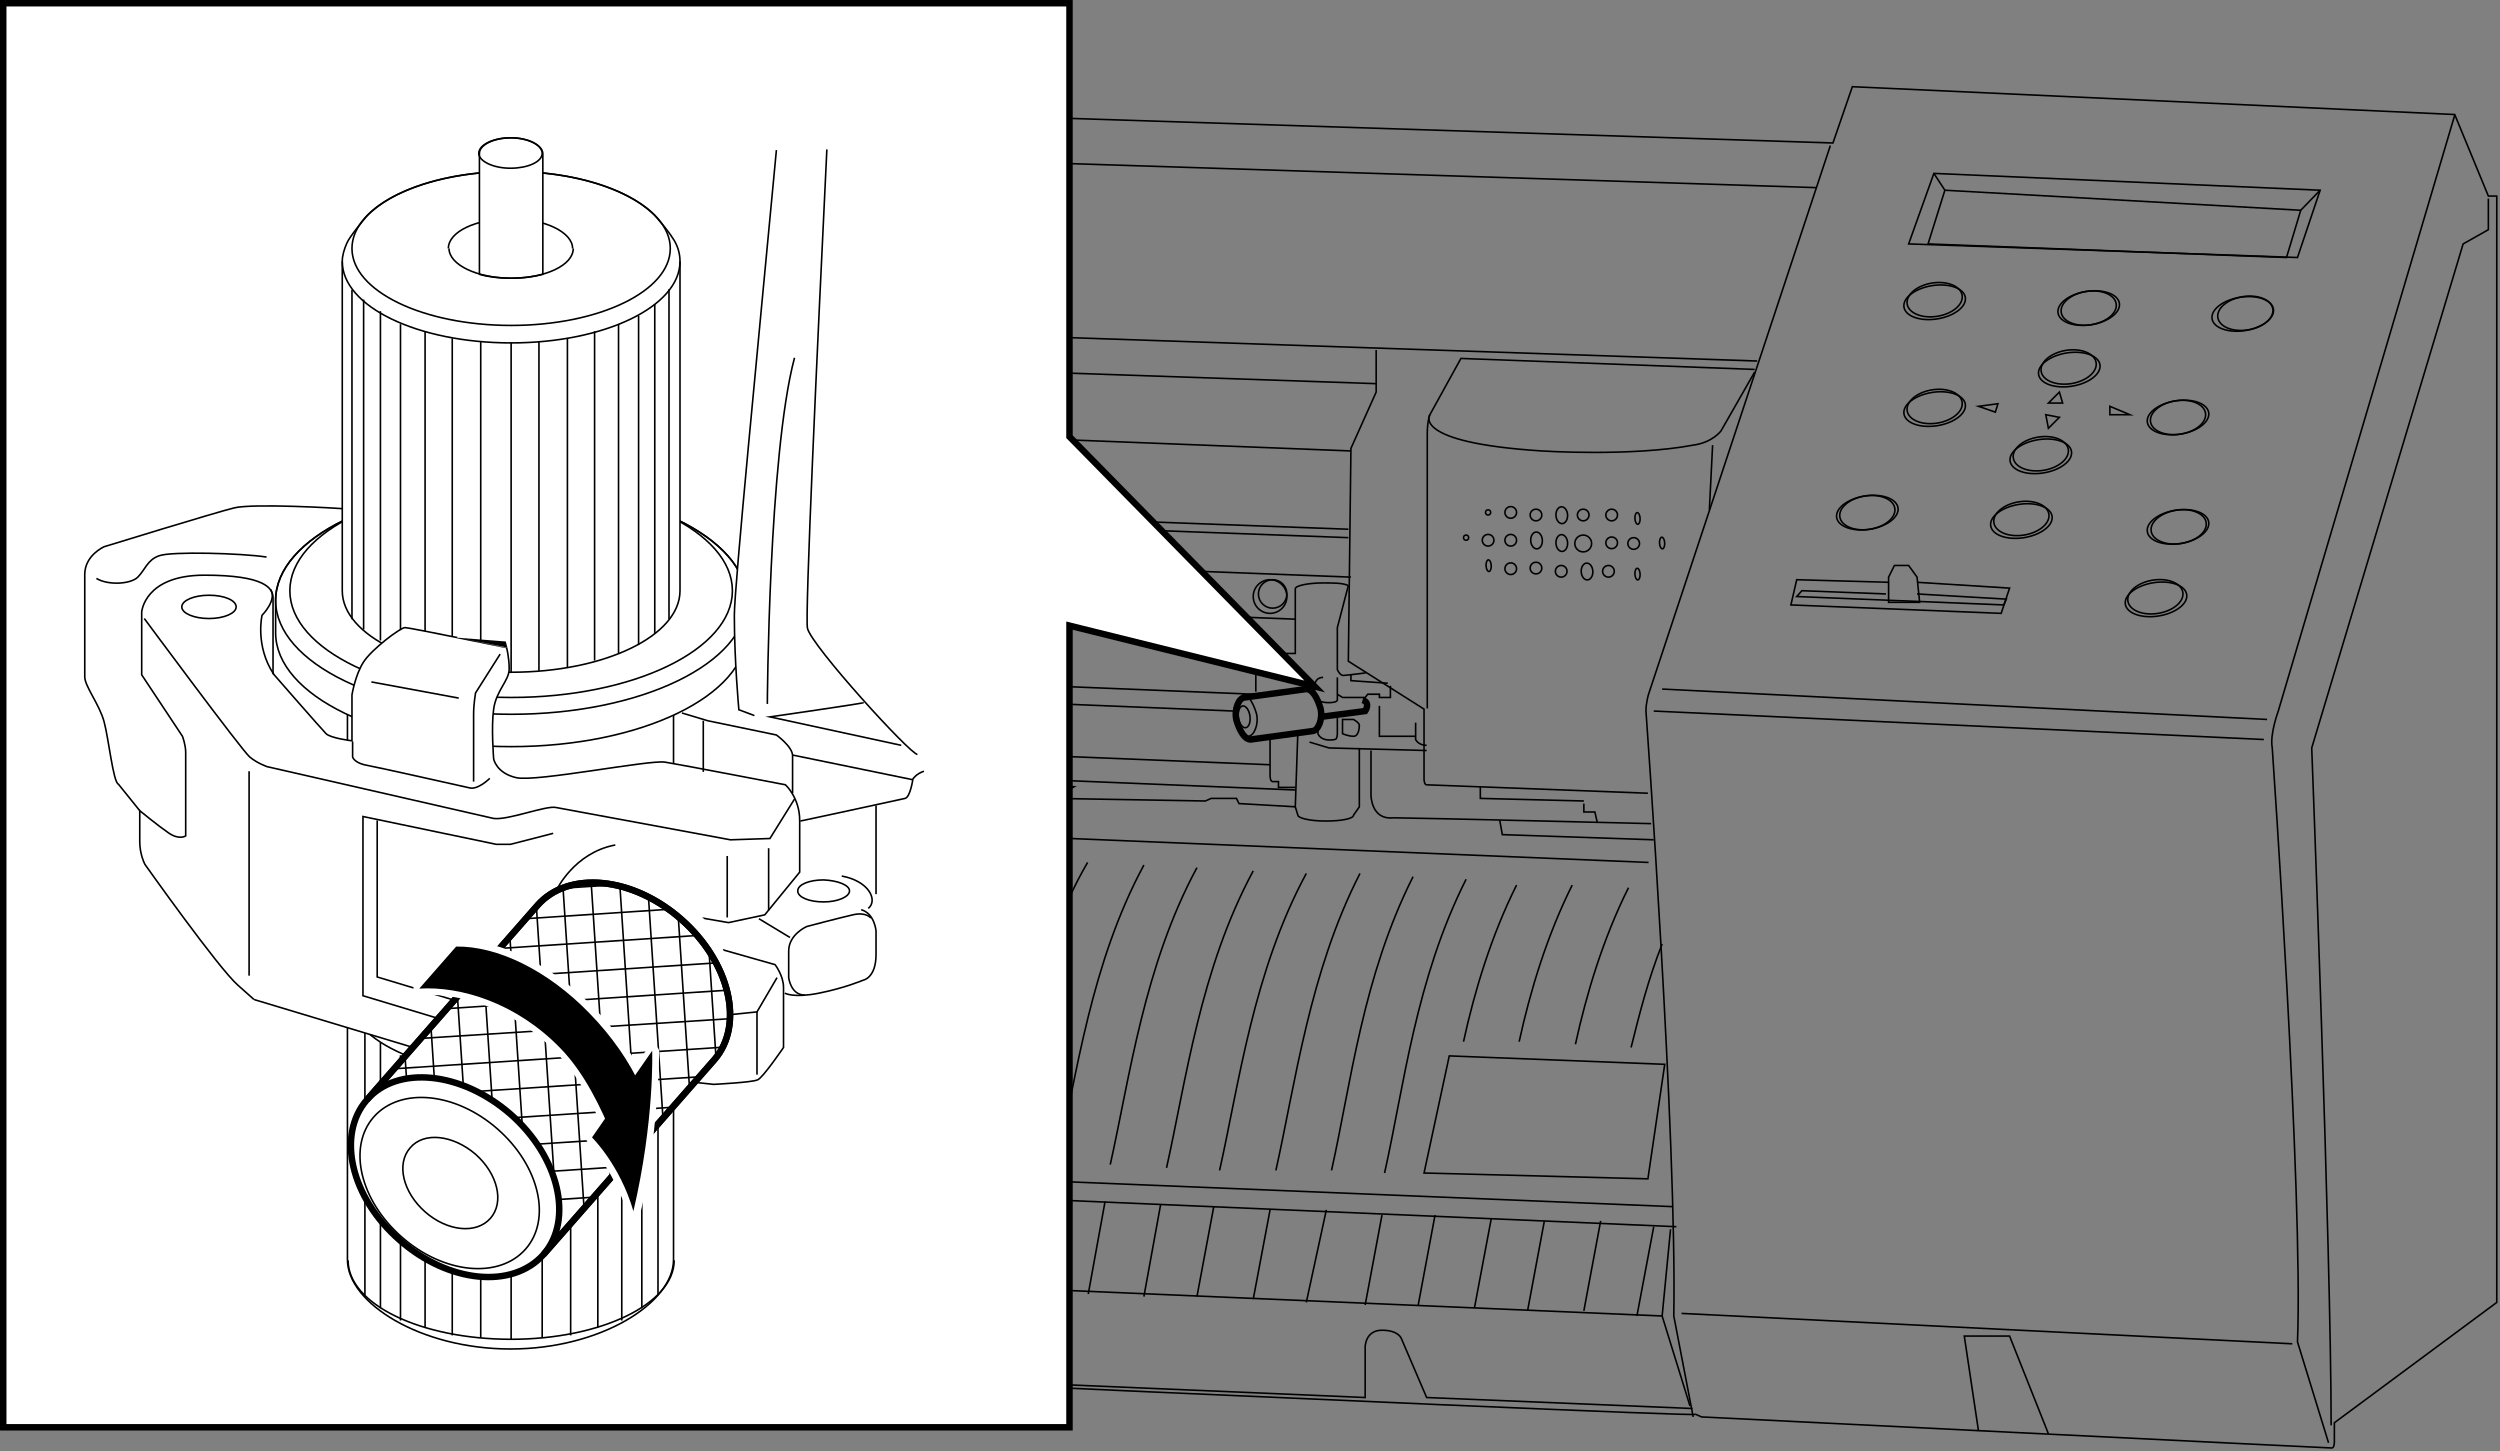 <?xml version="1.0" encoding="utf-8"?>
<!-- Generator: Adobe Illustrator 24.3.0, SVG Export Plug-In . SVG Version: 6.00 Build 0)  -->
<svg version="1.1" id="レイヤー_1" xmlns="http://www.w3.org/2000/svg" xmlns:xlink="http://www.w3.org/1999/xlink" x="0px"
	 y="0px" viewBox="0 0 386.4 224.3" style="enable-background:new 0 0 386.4 224.3;" xml:space="preserve">
<rect x="0" y="0" width="386.4" height="224.3" fill="#808080" stroke="none"/>
<style type="text/css">
	.st0{fill:none;stroke:#000000;stroke-width:0.25;stroke-miterlimit:10;}
	.st1{fill:none;stroke:#000000;stroke-width:0.25;stroke-miterlimit:9.999;}
	.st2{fill:none;stroke:#000000;stroke-width:0.25;stroke-miterlimit:9.998;}
	.st3{fill:none;stroke:#000000;stroke-width:0.25;stroke-miterlimit:9.999;}
	.st4{fill:none;stroke:#000000;stroke-miterlimit:10;}
	.st5{fill:#FFFFFF;stroke:#000000;stroke-miterlimit:10;}
	.st6{fill:#FFFFFF;stroke:#000000;stroke-width:0.25;stroke-miterlimit:10;}
	.st7{fill:#FFFFFF;}
	.st8{clip-path:url(#SVGID_2_);}
	.st9{clip-path:url(#SVGID_5_);}
	.st10{fill:#FFFFFF;stroke:#FFFFFF;stroke-width:2;stroke-linecap:round;stroke-linejoin:round;}
</style>
<path class="st0" d="M360.3,220.3c0-26.4-3-104.7-3-104.7l23.4-77.9l3.9-2.2v-4.3v-0.5"/>
<path class="st0" d="M121.9,212.6c81.2,3.7,140.2,6.3,140.2,6l0.9,0.4c0,0,96.5,4.8,97.4,4.8c0.4,0,0.4-0.9,0.4-0.9c0-0.9,0-1.7,0-3
	l25.1-18.6v-171h-1.3l-5.2-12.6l-93.1-4.3l-3,8.7l-161.5-5.2"/>
<path class="st0" d="M282.9,22.5l-28.1,84.8c0,0-0.4,1.3-0.4,2.6c0,0,4.8,66.2,4.3,93.5l3,15.6"/>
<path class="st0" d="M379.4,17.8L352.1,110c0,0-1.3,3.5-0.9,5.6c0,0,4.8,69.2,3.9,91.8l4.8,15.6"/>
<line class="st0" x1="255.6" y1="109.9" x2="349.9" y2="114.3"/>
<line class="st0" x1="256.9" y1="106.5" x2="350.4" y2="111.2"/>
<line class="st0" x1="259.9" y1="203" x2="354.3" y2="207.7"/>
<polygon class="st0" points="355.1,39.8 295,37.7 298.9,26.8 358.6,29.4 "/>
<polygon class="st0" points="353.4,39.8 298,37.7 300.6,29.4 355.6,32.5 "/>
<line class="st0" x1="300.6" y1="29.4" x2="298.9" y2="26.8"/>
<line class="st0" x1="355.6" y1="32.5" x2="358.6" y2="29.4"/>
<polyline class="st0" points="305.8,221.2 303.6,206.5 310.6,206.5 316.6,221.6 "/>
<line class="st0" x1="122.1" y1="23.9" x2="280.7" y2="29"/>
<polyline class="st0" points="258.2,190 256.9,203.4 261.2,217.3 "/>
<path class="st0" d="M121.9,127.8l132.9,5.5"/>
<path class="st0" d="M261.6,217.7l-41.1-1.7l-3.9-9.1c0,0-0.4-1.3-3-1.3s-2.6,2.6-2.6,2.6v7.8l-89.2-3.8"/>
<path class="st0" d="M122,141.2c1.3-3.3,2.8-6.5,4.6-9.6"/>
<path class="st0" d="M121.4,177.9c3.5-13.4,5.2-31.2,13.9-45.9"/>
<path class="st0" d="M129.2,178.3c3.5-13.4,5.2-31.2,13.8-45.9"/>
<path class="st0" d="M137.9,178.3c3.5-13.4,5.2-31.2,13.8-45.9"/>
<path class="st0" d="M146.1,178.8c3.5-13.4,5.2-31.2,13.8-45.9"/>
<path class="st0" d="M154.3,179.2c3.5-13.4,5.2-31.2,13.8-45.9"/>
<path class="st0" d="M163.4,179.6c3-13.4,5.2-30.7,13.4-45.9"/>
<path class="st0" d="M171.6,180c3-13.4,5.2-30.7,13.4-45.9"/>
<path class="st0" d="M180.3,180.5c3-13.4,5.2-30.7,13.4-45.9"/>
<path class="st0" d="M188.5,180.9c3-13.4,5.2-30.7,13.4-45.9"/>
<path class="st0" d="M197.2,180.9c3-13.4,5.2-30.7,13-45.9"/>
<path class="st0" d="M205.8,180.9c3-13.4,4.8-29.9,12.6-45.4"/>
<path class="st0" d="M214,181.3c3-13.4,4.8-29.9,12.6-45.4"/>
<path class="st0" d="M226.2,161c1.7-7.8,4.3-16.4,8.2-24.2"/>
<path class="st0" d="M234.8,161c1.7-7.8,4.3-16.4,8.2-24.2"/>
<path class="st0" d="M243.5,161.4c1.7-7.8,4.3-16.4,8.2-24.2"/>
<path class="st0" d="M252.1,161.9c1.3-5.2,2.6-10.4,4.8-16"/>
<line class="st0" x1="121.5" y1="50.7" x2="271.6" y2="55.8"/>
<path class="st0" d="M271.2,57.1l-45.4-1.7l-4.8,8.7c0,0-0.4,0.9-0.4,3s0,42.4,0,42.4"/>
<path class="st0" d="M212.7,54.1v6.5l-3.9,8.7l-0.4,32.9l11.7,7.4v10.8c0,0,0,0.9,0.4,0.9s34.2,1.3,34.2,1.3"/>
<path class="st0" d="M221,64.1c0,0-3,4.3,17.3,5.6c0,0,13.8,0.9,23.4-0.9c3-0.4,4.3-2.2,4.3-2.2l5.2-9.1"/>
<line class="st0" x1="264.7" y1="68.8" x2="264.2" y2="78.8"/>
<line class="st0" x1="122.1" y1="180.9" x2="258.6" y2="186.5"/>
<line class="st0" x1="259.1" y1="189.6" x2="122.1" y2="183.7"/>
<line class="st0" x1="256.9" y1="203.4" x2="121.8" y2="197.6"/>
<line class="st0" x1="128.8" y1="183.5" x2="126.2" y2="197.8"/>
<line class="st0" x1="137" y1="184.4" x2="134.4" y2="198.2"/>
<line class="st0" x1="145.2" y1="184.8" x2="142.6" y2="198.7"/>
<line class="st0" x1="154.3" y1="184.8" x2="151.3" y2="198.7"/>
<line class="st0" x1="162.5" y1="185.2" x2="159.9" y2="199.5"/>
<line class="st0" x1="170.8" y1="185.7" x2="168.2" y2="200"/>
<line class="st0" x1="179.4" y1="186.1" x2="176.8" y2="200.4"/>
<line class="st0" x1="187.6" y1="186.5" x2="185" y2="200.4"/>
<line class="st0" x1="196.3" y1="187" x2="193.7" y2="200.8"/>
<line class="st0" x1="205" y1="187" x2="201.9" y2="201.3"/>
<line class="st0" x1="213.6" y1="187.8" x2="211" y2="201.7"/>
<line class="st0" x1="221.8" y1="187.8" x2="219.2" y2="201.7"/>
<line class="st0" x1="230.5" y1="188.3" x2="227.9" y2="202.1"/>
<line class="st0" x1="238.7" y1="188.7" x2="236.1" y2="202.6"/>
<line class="st0" x1="247.4" y1="188.7" x2="244.8" y2="202.6"/>
<line class="st0" x1="255.6" y1="189.6" x2="253" y2="203.4"/>
<polygon class="st0" points="254.7,182.2 220.1,181.3 224,163.2 257.3,164.5 "/>
<line class="st0" x1="208.8" y1="69.7" x2="122.1" y2="66.3"/>
<line class="st0" x1="212.7" y1="59.3" x2="122.1" y2="56.2"/>
<ellipse class="st1" cx="244.7" cy="84" rx="1.3" ry="1.3"/>
<ellipse transform="matrix(0.999 -5.231300e-02 5.231300e-02 0.999 -4.283 12.948)" class="st2" cx="245.2" cy="88.3" rx="0.9" ry="1.3"/>
<ellipse class="st3" cx="241.3" cy="88.3" rx="0.9" ry="0.9"/>
<ellipse class="st3" cx="237.4" cy="87.8" rx="0.9" ry="0.9"/>
<ellipse class="st3" cx="233.5" cy="87.9" rx="0.9" ry="0.9"/>
<ellipse transform="matrix(0.999 -5.231300e-02 5.231300e-02 0.999 -4.257 12.151)" class="st2" cx="230" cy="87.4" rx="0.4" ry="0.9"/>
<ellipse class="st1" cx="249.1" cy="83.9" rx="0.9" ry="0.9"/>
<ellipse class="st1" cx="252.5" cy="84" rx="0.9" ry="0.9"/>
<ellipse class="st1" cx="248.6" cy="88.3" rx="0.9" ry="0.9"/>
<ellipse transform="matrix(0.999 -5.231300e-02 5.231300e-02 0.999 -4.037 13.548)" class="st2" cx="256.8" cy="83.9" rx="0.4" ry="0.9"/>
<ellipse transform="matrix(0.999 -5.231300e-02 5.231300e-02 0.999 -4.294 13.356)" class="st2" cx="253" cy="88.7" rx="0.4" ry="0.9"/>
<ellipse transform="matrix(0.999 -5.231300e-02 5.231300e-02 0.999 -4.059 12.738)" class="st2" cx="241.3" cy="83.9" rx="0.9" ry="1.3"/>
<ellipse transform="matrix(0.999 -5.231300e-02 5.231300e-02 0.999 -3.834 12.732)" class="st2" cx="241.3" cy="79.6" rx="0.9" ry="1.3"/>
<ellipse class="st1" cx="244.7" cy="79.6" rx="0.9" ry="0.9"/>
<ellipse class="st1" cx="249.1" cy="79.6" rx="0.9" ry="0.9"/>
<ellipse transform="matrix(0.999 -5.231300e-02 5.231300e-02 0.999 -3.844 13.345)" class="st2" cx="253" cy="80.1" rx="0.4" ry="0.9"/>
<ellipse transform="matrix(0.999 -5.231300e-02 5.231300e-02 0.999 -4.043 12.533)" class="st2" cx="237.4" cy="83.5" rx="0.9" ry="1.3"/>
<ellipse class="st3" cx="233.5" cy="83.5" rx="0.9" ry="0.9"/>
<ellipse class="st3" cx="237.4" cy="79.6" rx="0.9" ry="0.9"/>
<ellipse class="st3" cx="230" cy="83.5" rx="0.9" ry="0.9"/>
<ellipse class="st3" cx="233.5" cy="79.2" rx="0.9" ry="0.9"/>
<ellipse class="st1" cx="226.6" cy="83.1" rx="0.4" ry="0.4"/>
<ellipse class="st1" cx="230" cy="79.2" rx="0.4" ry="0.4"/>
<polyline class="st0" points="296.3,90 310.6,90.9 309.3,94.8 276.8,93.5 277.7,89.6 291.9,90 "/>
<polyline class="st0" points="296.3,91.8 310.1,92.6 309.7,93.5 277.7,92.2 278.5,91.3 291.5,91.8 "/>
<polygon class="st0" points="291.9,93.1 291.9,89.2 292.8,87.4 295,87.4 296.3,89.2 296.7,93.1 "/>
<ellipse transform="matrix(0.988 -0.157 0.157 0.988 -3.562 47.502)" class="st0" cx="298.9" cy="46.3" rx="4.3" ry="2.6"/>
<ellipse transform="matrix(0.988 -0.157 0.157 0.988 -3.625 47.507)" class="st0" cx="298.9" cy="46.7" rx="4.8" ry="2.6"/>
<ellipse transform="matrix(0.988 -0.157 0.157 0.988 -3.471 51.254)" class="st0" cx="322.7" cy="47.6" rx="4.3" ry="2.6"/>
<ellipse transform="matrix(0.988 -0.157 0.157 0.988 -3.471 51.254)" class="st0" cx="322.7" cy="47.6" rx="4.8" ry="2.6"/>
<ellipse transform="matrix(0.988 -0.157 0.157 0.988 -3.297 55.063)" class="st0" cx="346.9" cy="48.4" rx="4.3" ry="2.6"/>
<ellipse transform="matrix(0.988 -0.157 0.157 0.988 -3.317 55.002)" class="st0" cx="346.5" cy="48.5" rx="4.8" ry="2.6"/>
<ellipse transform="matrix(0.988 -0.157 0.157 0.988 -6.153 47.706)" class="st0" cx="298.9" cy="62.8" rx="4.3" ry="2.6"/>
<ellipse transform="matrix(0.988 -0.157 0.157 0.988 -6.216 47.711)" class="st0" cx="298.9" cy="63.2" rx="4.8" ry="2.6"/>
<ellipse transform="matrix(0.988 -0.157 0.157 0.988 -4.938 50.88)" class="st0" cx="319.6" cy="56.7" rx="4.3" ry="2.6"/>
<ellipse transform="matrix(0.988 -0.157 0.157 0.988 -5 50.901)" class="st0" cx="319.7" cy="57.1" rx="4.8" ry="2.6"/>
<ellipse transform="matrix(0.988 -0.157 0.157 0.988 -5.953 53.63)" class="st0" cx="336.5" cy="64.5" rx="4.3" ry="2.6"/>
<ellipse transform="matrix(0.988 -0.157 0.157 0.988 -5.953 53.63)" class="st0" cx="336.5" cy="64.5" rx="4.8" ry="2.6"/>
<ellipse transform="matrix(0.988 -0.157 0.157 0.988 -7.096 50.371)" class="st0" cx="315.3" cy="70.1" rx="4.3" ry="2.6"/>
<ellipse transform="matrix(0.988 -0.157 0.157 0.988 -7.158 50.376)" class="st0" cx="315.3" cy="70.5" rx="4.8" ry="2.6"/>
<ellipse transform="matrix(0.988 -0.157 0.157 0.988 -8.857 46.277)" class="st0" cx="288.5" cy="79.2" rx="4.3" ry="2.6"/>
<ellipse transform="matrix(0.988 -0.157 0.157 0.988 -8.857 46.277)" class="st0" cx="288.5" cy="79.2" rx="4.8" ry="2.6"/>
<ellipse transform="matrix(0.988 -0.157 0.157 0.988 -8.605 53.856)" class="st0" cx="336.6" cy="81.4" rx="4.3" ry="2.6"/>
<ellipse transform="matrix(0.988 -0.157 0.157 0.988 -8.607 53.84)" class="st0" cx="336.5" cy="81.4" rx="4.8" ry="2.6"/>
<ellipse transform="matrix(0.988 -0.157 0.157 0.988 -10.346 53.424)" class="st0" cx="333" cy="92.2" rx="4.3" ry="2.6"/>
<ellipse transform="matrix(0.988 -0.157 0.157 0.988 -10.407 53.445)" class="st0" cx="333.1" cy="92.6" rx="4.8" ry="2.6"/>
<ellipse transform="matrix(0.988 -0.157 0.157 0.988 -8.703 50.025)" class="st0" cx="312.3" cy="80.1" rx="4.3" ry="2.6"/>
<ellipse transform="matrix(0.988 -0.157 0.157 0.988 -8.765 50.029)" class="st0" cx="312.3" cy="80.5" rx="4.8" ry="2.6"/>
<path class="st0" d="M305.8,62.8l3-0.4l-0.4,1.3L305.8,62.8z"/>
<polygon class="st0" points="326.1,62.8 326.1,64.1 329.2,64.1 "/>
<polygon class="st0" points="318.3,60.6 316.6,62.3 318.8,62.3 "/>
<polygon class="st0" points="316.2,64.1 316.6,66.2 318.3,64.5 "/>
<path class="st4" d="M193.3,114.3c-0.9,0-1.7-1.3-2.2-3c-0.4-1.7,0.4-3.5,1.3-3.5l9.5-1.3c0.9,0,1.7,1.3,2.2,3
	c0.4,1.7-0.4,3.5-1.3,3.5L193.3,114.3z"/>
<path class="st0" d="M192,107.3c0.9,0,1.7,1.3,2.2,3c0.4,1.7-0.4,3.5-1.3,3.5"/>
<ellipse transform="matrix(0.99 -0.138 0.138 0.99 -13.466 27.653)" class="st0" cx="192.4" cy="110.8" rx="0.9" ry="1.7"/>
<path class="st4" d="M204.1,110.8l6.9-0.9c0,0,0.9-1.3-0.4-1.7"/>
<path class="st0" d="M203.7,108.2c0,0,0.4,0.4,1.7,0.4s1.3-0.4,1.3-0.4v-3.5"/>
<line class="st0" x1="194.1" y1="103.4" x2="194.1" y2="106.9"/>
<path class="st0" d="M208.4,90.5c-0.9-0.4-2.2-0.4-3.9-0.4c-2.2,0-4.3,0.4-4.3,0.9v10h-4.3v3"/>
<path class="st0" d="M200.6,113l-0.4,11.7l0.4,1.3c0,0.4,1.7,0.9,4.3,0.9s4.3-0.4,4.3-0.9l0.9-1.3v-9.1"/>
<polyline class="st0" points="202.4,114.7 205.4,115.6 220.5,116 "/>
<polyline class="st0" points="218.8,113.8 213.2,113.8 213.2,109.1 "/>
<path class="st0" d="M218.8,111.7c0,0.9,0,2.6,0,2.6s0.4,0.9,1.7,0.9"/>
<path class="st0" d="M208.4,90.5l-1.7,6.5v6.5c0,0,0.4,0.9,0.9,0.9c0.4,0,3.5-0.4,3.5-0.4"/>
<path class="st0" d="M196.3,113.8v6.1c0,0,0,0.9,0.4,0.9s0.9,0,0.9,0v0.9h2.6"/>
<polyline class="st0" points="198.5,104.7 201.1,104.7 202.4,105.2 "/>
<line class="st0" x1="194.1" y1="103.4" x2="196.3" y2="103.4"/>
<polyline class="st0" points="214.9,106 214.9,107.8 213.2,107.8 213.2,107.3 211.4,107.3 211,107.8 207.5,107.8 206.7,107.3 "/>
<polyline class="st0" points="208.8,104.3 208.8,105.2 214.5,105.6 "/>
<path class="st0" d="M203.2,106.9c0,0-0.4-2.2,1.3-2.2"/>
<path class="st0" d="M206.7,110.8v2.6c0,0,0,0.9-0.4,0.9c-2.2,0.4-2.6-0.9-2.6-0.9v-1.3"/>
<path class="st0" d="M207.5,111.2v2.2c0,0,0.9,0.4,1.7,0.4s0.9-1.3,0.9-1.7s-0.9-0.9-0.9-0.9H207.5z"/>
<path class="st0" d="M211.9,116v6.9c0,0,0,3.9,3.5,3.5c3,0,39.8,0.9,39.8,0.9"/>
<polyline class="st0" points="231.8,126.8 232.2,129 255.6,129.8 "/>
<polyline class="st0" points="244.8,123.8 228.8,123.4 228.8,121.6 "/>
<polyline class="st0" points="244.8,124.2 244.8,125.5 246.5,125.5 246.9,127.2 "/>
<line class="st0" x1="122.4" y1="104.4" x2="193.7" y2="107.3"/>
<line class="st0" x1="121.8" y1="79.9" x2="208.4" y2="83.1"/>
<line class="st0" x1="121.8" y1="78.6" x2="208.4" y2="81.8"/>
<line class="st0" x1="122.4" y1="85.9" x2="121.5" y2="85.8"/>
<line class="st0" x1="208.8" y1="89.2" x2="122.4" y2="85.9"/>
<line class="st0" x1="122.1" y1="92.7" x2="200.2" y2="95.7"/>
<circle class="st0" cx="179.8" cy="91.3" r="2.6"/>
<circle class="st0" cx="180.3" cy="90.9" r="2.2"/>
<circle class="st0" cx="196.3" cy="92.2" r="2.6"/>
<circle class="st0" cx="196.7" cy="91.8" r="2.2"/>
<circle class="st0" cx="147" cy="90" r="2.6"/>
<circle class="st0" cx="163.4" cy="90.9" r="2.6"/>
<circle class="st0" cx="163.4" cy="90.9" r="2.2"/>
<circle class="st0" cx="147.4" cy="90" r="2.2"/>
<circle class="st0" cx="130.5" cy="89.6" r="2.6"/>
<circle class="st0" cx="131.4" cy="89.2" r="2.2"/>
<polygon class="st0" points="163.4,92.2 164.3,91.3 164.3,90.5 163.4,89.6 162.1,90.5 162.5,91.3 "/>
<line class="st0" x1="122.1" y1="107.1" x2="190.7" y2="109.9"/>
<line class="st0" x1="122.1" y1="115.2" x2="196.3" y2="118.2"/>
<line class="st0" x1="122.1" y1="118.9" x2="200.2" y2="122.1"/>
<polyline class="st0" points="200.2,124.7 191.5,124.2 191.1,123.4 187.2,123.4 186.3,123.8 163,123.4 166,121.6 153.9,121.2 
	151.7,122.5 121.8,121.3 "/>
<polygon class="st5" points="165.3,220.6 0.5,220.6 0.5,0.5 165.3,0.5 165.3,67.5 203.2,106.1 165.3,96.7 "/>
<g>
	<g>
		<path class="st0" d="M68.6,41.3c-2.5,1.5-5.2,1.7-7,0.2c-2.5-2.1-2.2-6.5,0.7-10c2.8-3.4,7.2-4.6,9.7-2.5c2,1.7,2.2,4.9,0.7,7.9"
			/>
	</g>
	<path class="st0" d="M21.6,125.3l-3.3-4.1c-0.8-0.3-1.5-7-2.2-9.6c-0.7-2.7-3-5.5-3-7s0-12.8,0-15.8s3-4.3,3-4.3s17.2-5.3,20.1-6
		c2.8-0.7,15.8,0,17.7,0.2"/>
	<path class="st0" d="M14.9,89.4c1.8,1.1,5.3,0.9,6.4-0.2c1.1-1.1,1.5-2.7,3.3-3.3c1.8-0.7,12.8-0.4,16.6,0.2"/>
	<g>
		<path class="st6" d="M100,135.5c-4-3.7-11.9-6.2-21.1-6.2c-9.6,0-17.9,2.8-21.6,6.7c-0.4,0.5-2.5,3-2.9,3.9s-0.7,1.8-0.7,2.7
			c0,3.9,0,48.3,0,52.1c0,6.7,11.3,13.8,25.2,13.8s25.2-7.1,25.2-13.8c0-4,0-48.1,0-52.1c0-1.3-0.4-2.5-1.2-3.6
			C102.6,138.5,100.7,136.1,100,135.5z"/>
		<path class="st0" d="M104.2,194.8c0,6.7-11.3,12.2-25.2,12.2s-25.2-5.4-25.2-12.2"/>
		<path class="st0" d="M104.2,142.3c0,6.7-11.3,12.2-25.2,12.2s-25.2-5.4-25.2-12.2c0-6.7,11.3-12.2,25.2-12.2
			C92.9,130.2,104.2,135.6,104.2,142.3z"/>
		<path class="st0" d="M104.2,153.8c0,6.7-11.3,12.2-25.2,12.2s-25.2-5.5-25.2-12.2"/>
		<line class="st0" x1="79" y1="166" x2="79" y2="207"/>
		<line class="st0" x1="74.3" y1="165.8" x2="74.3" y2="206.8"/>
		<line class="st0" x1="69.9" y1="165.3" x2="69.9" y2="206.4"/>
		<line class="st0" x1="65.7" y1="164.2" x2="65.7" y2="205.2"/>
		<line class="st0" x1="61.9" y1="163.1" x2="61.9" y2="204.1"/>
		<line class="st0" x1="58.8" y1="161.1" x2="58.8" y2="202.2"/>
		<line class="st0" x1="56.4" y1="159.1" x2="56.4" y2="200.2"/>
		<line class="st0" x1="83.8" y1="165.8" x2="83.8" y2="206.8"/>
		<line class="st0" x1="88.2" y1="165.3" x2="88.2" y2="206.4"/>
		<line class="st0" x1="92.4" y1="164.2" x2="92.4" y2="205.2"/>
		<line class="st0" x1="96.1" y1="163.1" x2="96.1" y2="204.1"/>
		<line class="st0" x1="99.2" y1="161.1" x2="99.2" y2="202.2"/>
		<line class="st0" x1="101.7" y1="159.1" x2="101.7" y2="200.2"/>
		<path class="st6" d="M100.1,131.9c0-5.6-9.5-10.2-21.1-10.2c-11.7,0-21.1,4.6-21.1,10.2c0,1.7,0,7.8,0,9.5
			c0,5.6,9.5,10.2,21.1,10.2c11.7,0,21.1-4.6,21.1-10.2C100.1,139.7,100.1,133.6,100.1,131.9z"/>
		<path class="st6" d="M100,79.4c-4-3.7-11.9-6.2-21.1-6.2C69.3,73.2,61,76,57.3,80c-0.4,0.4-2.5,3-2.9,3.9s-0.7,1.8-0.7,2.7
			c0,3.9,0,42.3,0,46.2c0,6.7,11.3,12.2,25.2,12.2s25.2-5.4,25.2-12.2c0-4,0-42.1,0-46.2c0-1.3-0.4-2.5-1.2-3.6
			C102.6,82.4,100.7,80,100,79.4z"/>
		<path class="st6" d="M115.4,92.8c0-9.7-16.3-17.6-36.4-17.6s-36.4,7.9-36.4,17.6c0,0.8,0,4.1,0,5c0,9.7,16.3,17.6,36.4,17.6
			s36.4-7.9,36.4-17.6C115.4,97,115.4,93.7,115.4,92.8z"/>
		<ellipse class="st0" cx="79" cy="91.3" rx="34.2" ry="16.5"/>
		<path class="st0" d="M115.4,92.8c0,9.7-16.3,17.6-36.4,17.6s-36.4-7.9-36.4-17.6S58.9,75.2,79,75.2S115.4,83.1,115.4,92.8z"/>
		<path class="st6" d="M100.8,32.9c-4.1-3.8-12.3-6.4-21.8-6.4c-10,0-18.6,2.9-22.4,7c-0.4,0.5-2.6,3.1-3,4.1
			c-0.4,0.9-0.7,1.9-0.7,2.8c0,4,0,46.9,0,50.9c0,7,11.7,12.6,26.1,12.6s26.1-5.6,26.1-12.6c0-4.2,0-46.7,0-50.9
			c0-1.3-0.4-2.6-1.2-3.7C103.5,36,101.5,33.5,100.8,32.9z"/>
		<path class="st0" d="M69.3,38.4c0-2.6,4.3-4.6,9.6-4.6c5.3,0,9.6,2.1,9.6,4.6"/>
		<path class="st0" d="M103.6,38.4c0,6.6-11,11.9-24.6,11.9S54.4,45,54.4,38.4s11-11.9,24.6-11.9C92.5,26.5,103.6,31.8,103.6,38.4z"
			/>
		<path class="st0" d="M105.1,40.4c0,7-11.7,12.6-26.1,12.6s-26.1-5.6-26.1-12.6"/>
		<line class="st0" x1="79" y1="103.9" x2="79" y2="53"/>
		<line class="st0" x1="74.3" y1="103.7" x2="74.3" y2="52.8"/>
		<line class="st0" x1="69.9" y1="103.2" x2="69.9" y2="52.3"/>
		<line class="st0" x1="65.7" y1="102.1" x2="65.7" y2="51.2"/>
		<line class="st0" x1="61.9" y1="101" x2="61.9" y2="50.1"/>
		<line class="st0" x1="58.8" y1="99" x2="58.8" y2="48.1"/>
		<line class="st0" x1="56.2" y1="97.3" x2="56.2" y2="46.3"/>
		<line class="st0" x1="54.4" y1="95.7" x2="54.4" y2="44.8"/>
		<line class="st0" x1="83.3" y1="103.7" x2="83.3" y2="52.8"/>
		<line class="st0" x1="87.7" y1="103.2" x2="87.7" y2="52.3"/>
		<line class="st0" x1="91.9" y1="102.1" x2="91.9" y2="51.2"/>
		<line class="st0" x1="95.6" y1="101" x2="95.6" y2="50.1"/>
		<line class="st0" x1="98.7" y1="99.7" x2="98.7" y2="48.8"/>
		<line class="st0" x1="101.2" y1="97.9" x2="101.2" y2="47"/>
		<line class="st0" x1="103.4" y1="95.7" x2="103.4" y2="44.7"/>
		<path class="st6" d="M79,21.3c-2.7,0-4.9,1.1-4.9,2.4c0,0.8,0,14.3,0,18.7c1.4,0.4,3.1,0.6,4.9,0.6s3.4-0.2,4.9-0.6
			c0-4.4,0-17.9,0-18.7C83.8,22.4,81.6,21.3,79,21.3z"/>
		<path class="st0" d="M83.8,23.7c0,1.3-2.2,2.3-4.9,2.3c-2.7,0-4.9-1.1-4.9-2.3c0-1.3,2.2-2.4,4.9-2.4
			C81.6,21.3,83.8,22.4,83.8,23.7z"/>
		<path class="st0" d="M88.6,38.4c0,2.6-4.3,4.6-9.6,4.6c-5.3,0-9.6-2.1-9.6-4.6"/>
	</g>
	<g>
		<path class="st6" d="M21.6,125.3c0,0,0,2.8,0,4.8s0.8,3.5,0.8,3.5s11.4,16.1,14.4,18.7c3,2.7,2.5,2.2,2.5,2.2l28.2,8.5l42.8,4.6
			c0,0,6-0.3,6.8-0.7c0.8-0.3,4-5,4-5s0-7.5,0-9.3s-1.3-3.5-1.3-3.5l-17.6-5v-3.3l10.4,1.8l5.6-1.2l5.4-6.6c0,0,0-4.4,0-8
			c0-3.5-2.2-5.5-2.2-5.5s-16.1-3.1-18.6-3.5c-2.4-0.4-19.9,3.1-23,2.4s-3.5-2.9-3.5-2.9s-0.4-4.9,0-7.7c0.4-2.9,2.4-4.4,2.4-6.2
			c0-1.8-0.4-3.3-0.4-3.3S63.3,97,62.6,97s-5.1,3.3-6.4,5.3c-1.3,2-1.8,5.1-1.8,5.1v7.1c0,0-3.3-0.4-4-1.1s-8.2-9.3-8.2-9.3
			s0-10.2,0-11.7s-1.3-3.5-10.6-3.5s-9.7,5.7-9.7,5.7v9.7l6.3,9.5c0,0,0.5,1.3,0.5,2.5s0,12.9,0,12.9s-1,0.7-2.7-0.5
			C24.4,127.6,21.6,125.3,21.6,125.3z"/>
		<path class="st0" d="M77.3,101.1l-3.8,6c0,0-0.3,1.7-0.3,3.3c0,1.7,0,10.4,0,10.4"/>
		<path class="st0" d="M54.5,114.6v2.4c0,0,0.2,0.8,1.8,1.2c1.7,0.3,16.4,3.6,16.4,3.6c1.3,0.2,3-1.5,3-1.5"/>
		<line class="st0" x1="57.4" y1="105.4" x2="70.9" y2="107.9"/>
		<path class="st0" d="M22.3,95.6c0,0,15.1,20.4,16.3,21.4c1.2,1,2.7,1.5,2.7,1.5l35,8c2.2,0.3,8-2,9.6-1.7c1.7,0.3,27,5,27,5
			l6.1-0.2l3.8-6.1"/>
		<path class="st0" d="M85.5,128.8l-6.6,1.7c0,0-1.3,0-2.2,0l-20.6-4.3v27.7l11.6,3.5"/>
		<polyline class="st0" points="58.3,126.8 58.3,151 69.9,154.5 		"/>
		<path class="st0" d="M86,137.6c0,0,2.7-5.8,9.1-7"/>
		<line class="st0" x1="118.8" y1="131.1" x2="118.8" y2="140.7"/>
		<line class="st0" x1="112.4" y1="132.3" x2="112.4" y2="141.8"/>
		<polyline class="st0" points="120.1,151.1 117,156.4 113.1,156.8 		"/>
		<line class="st0" x1="117" y1="156.4" x2="117" y2="166.1"/>
		<path class="st0" d="M36.5,93.8c0,1-1.9,1.8-4.2,1.8s-4.2-0.8-4.2-1.8S30,92,32.3,92C34.7,92,36.5,92.8,36.5,93.8z"/>
		<path class="st0" d="M42.3,104.2c-2.9-4.4-1.8-9.1-1.8-9.1s2.4-2.4,1.3-4"/>
		<line class="st0" x1="38.5" y1="119.2" x2="38.5" y2="150.8"/>
	</g>
	<g>
		<path class="st7" d="M107,140.2c-7.5-6.6-19.1-5.6-23.8-0.3c-3.8,4.3-22.6,25.8-26.4,30.1c-4.7,5.4-2.5,15.1,5.1,21.7
			c7.5,6.6,17.4,7.6,22.2,2.2c3.8-4.3,22.6-25.8,26.4-30.1C115.1,158.4,114.5,146.8,107,140.2z"/>
		<path class="st0" d="M73.5,178.4c3.4,3,4.5,7.4,2.3,9.9s-6.7,2-10.1-1s-4.5-7.4-2.3-9.9C65.5,174.9,70,175.4,73.5,178.4z"/>
		<path class="st0" d="M76.9,174.5c6.5,5.7,8.4,14,4.3,18.6s-12.6,3.8-19.1-1.9s-8.4-14-4.3-18.6C61.9,168,70.4,168.8,76.9,174.5z"
			/>
		<path class="st0" d="M78.9,172.2c7.5,6.6,9.8,16.3,5.1,21.7c-4.7,5.4-14.6,4.4-22.2-2.2c-7.5-6.6-9.8-16.3-5.1-21.7
			S71.4,165.6,78.9,172.2z"/>
		<path class="st4" d="M105.3,142.1c-7.5-6.6-17.4-7.6-22.2-2.2c-3.8,4.3-22.6,25.8-26.4,30.1c-4.7,5.4-2.5,15.1,5.1,21.7
			c7.5,6.6,17.4,7.6,22.2,2.2c3.8-4.3,22.6-25.8,26.4-30.1C115.1,158.4,112.8,148.7,105.3,142.1z"/>
		<g>
			<g>
				<g>
					<g>
						<g>
							<defs>
								<path id="SVGID_1_" d="M105.3,142.1c-7.5-6.6-17.4-7.6-22.2-2.2c-3.8,4.3-22.6,25.8-26.4,30.1c4.7-5.4,14.6-4.4,22.2,2.2
									c7.5,6.6,9.8,16.3,5.1,21.7c3.8-4.3,22.6-25.8,26.4-30.1C115.1,158.4,112.8,148.7,105.3,142.1z"/>
							</defs>
							<clipPath id="SVGID_2_">
								<use xlink:href="#SVGID_1_"  style="overflow:visible;"/>
							</clipPath>
							<g class="st8">
								<line class="st0" x1="62.3" y1="158.6" x2="66" y2="215"/>
								<line class="st0" x1="66.3" y1="154" x2="70" y2="210.4"/>
								<line class="st0" x1="70.4" y1="149.4" x2="74.1" y2="205.7"/>
								<line class="st0" x1="74.4" y1="144.7" x2="78.1" y2="201.1"/>
								<line class="st0" x1="78.5" y1="140.1" x2="82.2" y2="196.5"/>
								<line class="st0" x1="82.6" y1="135.5" x2="86.3" y2="191.8"/>
								<line class="st0" x1="86.6" y1="130.8" x2="90.3" y2="187.2"/>
								<line class="st0" x1="90.7" y1="126.2" x2="94.4" y2="182.6"/>
								<line class="st0" x1="94.8" y1="121.5" x2="98.5" y2="177.9"/>
								<line class="st0" x1="98.8" y1="116.9" x2="102.5" y2="173.3"/>
								<line class="st0" x1="102.9" y1="112.3" x2="106.6" y2="168.6"/>
								<line class="st0" x1="107" y1="107.6" x2="110.7" y2="164"/>
							</g>
						</g>
					</g>
				</g>
			</g>
			<g>
				<g>
					<g>
						<g>
							<defs>
								<path id="SVGID_4_" d="M105.3,142.1c-7.5-6.6-17.4-7.6-22.2-2.2c-3.8,4.3-22.6,25.8-26.4,30.1c4.7-5.4,14.6-4.4,22.2,2.2
									c7.5,6.6,9.8,16.3,5.1,21.7c3.8-4.3,22.6-25.8,26.4-30.1C115.1,158.4,112.8,148.7,105.3,142.1z"/>
							</defs>
							<clipPath id="SVGID_5_">
								<use xlink:href="#SVGID_4_"  style="overflow:visible;"/>
							</clipPath>
							<g class="st9">
								<line class="st0" x1="80.6" y1="137.7" x2="137" y2="134"/>
								<line class="st0" x1="76.6" y1="142.3" x2="132.9" y2="138.6"/>
								<line class="st0" x1="72.5" y1="146.9" x2="128.9" y2="143.2"/>
								<line class="st0" x1="68.4" y1="151.6" x2="124.8" y2="147.9"/>
								<line class="st0" x1="64.4" y1="156.2" x2="120.7" y2="152.5"/>
								<line class="st0" x1="60.3" y1="160.8" x2="116.7" y2="157.2"/>
								<line class="st0" x1="56.2" y1="165.5" x2="112.6" y2="161.8"/>
								<line class="st0" x1="52.2" y1="170.1" x2="108.5" y2="166.4"/>
								<line class="st0" x1="48.1" y1="174.8" x2="104.5" y2="171.1"/>
								<line class="st0" x1="44" y1="179.4" x2="100.4" y2="175.7"/>
								<line class="st0" x1="40" y1="184" x2="96.4" y2="180.3"/>
								<line class="st0" x1="35.9" y1="188.7" x2="92.3" y2="185"/>
							</g>
						</g>
					</g>
					<g>
						<path id="SVGID_3_" class="st4" d="M105.3,142.1c-7.5-6.6-17.4-7.6-22.2-2.2c-3.8,4.3-22.6,25.8-26.4,30.1
							c4.7-5.4,14.6-4.4,22.2,2.2c7.5,6.6,9.8,16.3,5.1,21.7c3.8-4.3,22.6-25.8,26.4-30.1C115.1,158.4,112.8,148.7,105.3,142.1z"/>
					</g>
				</g>
			</g>
		</g>
	</g>
	<path class="st0" d="M121.3,153.5c0,0,1.3,0.8,5.3,0s6.8-2,6.8-2s2-0.3,2-4c0-3.6,0-3.6,0-3.6s-0.2-2.7-2.3-3.3"/>
	<path class="st0" d="M134.6,141.9c0,0-0.7-1-2.8-0.5c-2.2,0.5-7.1,1.8-7.1,1.8s-2.8,1.2-2.8,3.8c0,2.7,0,4.1,0,4.1s0.3,2.7,2.5,2.7
		"/>
	<path class="st0" d="M130.1,135.4c4.3,0.8,5.6,3.8,4.1,5"/>
	<path class="st0" d="M131.3,137.7c0,0.9-1.8,1.7-4,1.7s-4-0.7-4-1.7s1.8-1.7,4-1.7C129.5,136.1,131.3,136.8,131.3,137.7z"/>
	<line class="st0" x1="122.1" y1="144.9" x2="117.3" y2="142"/>
	<path class="st0" d="M123.7,126.9c0,0,15.4-3.3,16.2-3.5s1.2-3,1.2-3s0.5-0.8,1.7-1.2"/>
	<path class="st0" d="M105.4,110.2l4,1.2l10.6,2.2c0,0,2.5,1.8,2.5,3.2c0,1.3,0,5.8,0,5.8"/>
	<line class="st0" x1="122.5" y1="116.7" x2="141" y2="120.5"/>
	<line class="st0" x1="108.7" y1="111.4" x2="108.7" y2="119.3"/>
	<path class="st0" d="M141.8,116.6c-1.1,0-16.4-16.8-17-19.5c-0.4-1.7,1.5-43.1,3-74"/>
	<path class="st0" d="M133.4,108.6c0.9,0-14.4,2.2-14.4,2.2l20.3,4.4"/>
	<path class="st0" d="M118.6,108.8c0,0,0.2-38.5,4.2-53.5"/>
	<path class="st7" d="M116.6,110.6l-2.4-0.9c0,0-0.7-7.5-0.7-14.6c0-2.8,1.6-19.9,3.5-40l4,0.9L116.6,110.6z"/>
	<path class="st0" d="M116.6,110.6l-2.4-0.9c0,0-0.7-7.5-0.7-14.6c0-4.3,3.6-41.1,6.5-71.9"/>
	<line class="st0" x1="135.4" y1="138.2" x2="135.4" y2="124.5"/>
</g>
<g>
	<g>
		<path class="st10" d="M94.8,175.6c-1.8-4.3-4.3-9.7-8.1-13.6c-6.8-7.1-15.4-9.6-21.8-9.2l5.7-6.5c6.3-0.1,14.1,3.6,20.6,10.3
			c3.5,3.6,6.2,7.5,8,11.5"/>
		<path class="st10" d="M91.6,175.9l9.3-13.3c0,0-0.3,14.3-2.9,24.7c-2.4-7.2-6.4-11.5-6.4-11.5"/>
	</g>
	<g>
		<path d="M94.7,175.6c-1.8-4.3-4.3-9.7-8.1-13.6c-6.8-7-15.4-9.6-21.8-9.2l5.7-6.5c6.3-0.1,14.1,3.6,20.6,10.3
			c3.5,3.6,6.2,7.5,8,11.5"/>
		<path d="M91.5,175.8l9.3-13.4c0,0,0.4,10.7-2.9,24.8C95.8,180,91.5,175.8,91.5,175.8z"/>
	</g>
</g>
<path class="st10" d="M101.9,266.6"/>
</svg>
